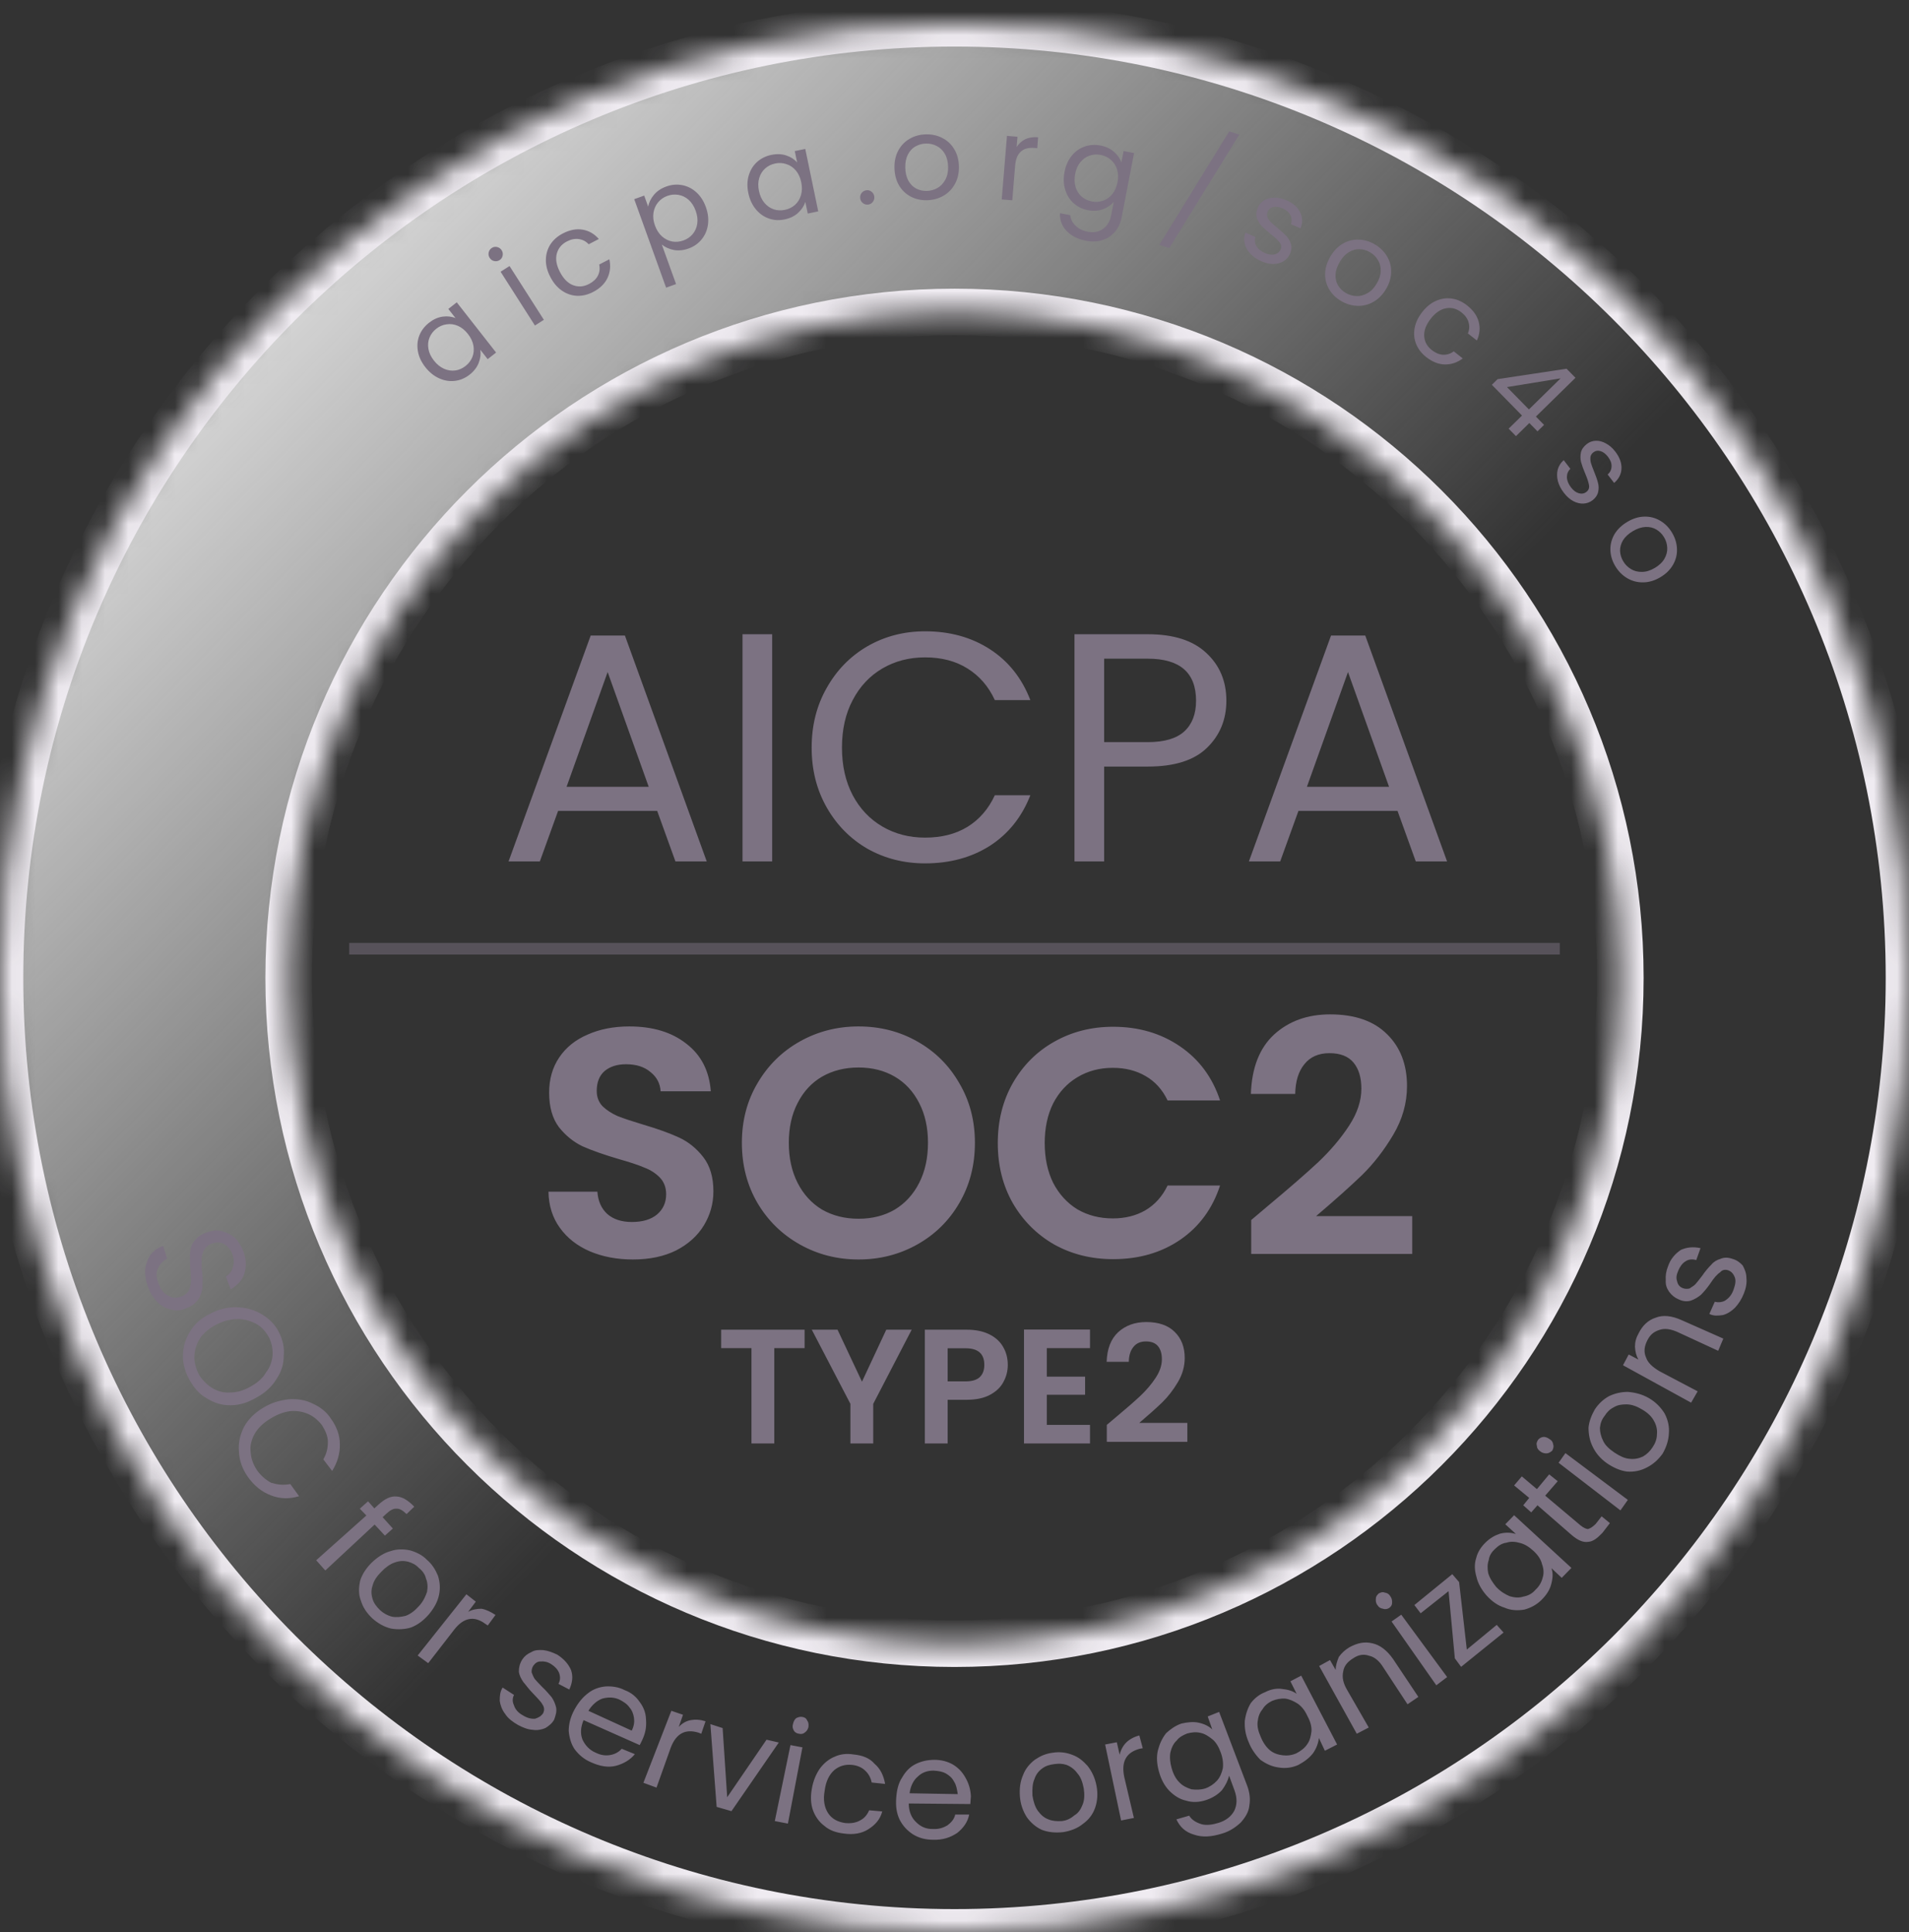 <svg xmlns="http://www.w3.org/2000/svg" width="82" height="83" viewBox="0 0 82 83" fill="none"><rect x="0" y="0" width="82" height="83" fill="#333333" stroke="none"/><mask id="path-1-inside-1_1798_10019" fill="white"><path d="M82 42C82 64.644 63.644 83 41 83C18.356 83 0 64.644 0 42C0 19.356 18.356 1 41 1C63.644 1 82 19.356 82 42ZM12.399 42C12.399 57.796 25.204 70.601 41 70.601C56.796 70.601 69.601 57.796 69.601 42C69.601 26.204 56.796 13.399 41 13.399C25.204 13.399 12.399 26.204 12.399 42Z"></path></mask><path d="M82 42C82 64.644 63.644 83 41 83C18.356 83 0 64.644 0 42C0 19.356 18.356 1 41 1C63.644 1 82 19.356 82 42ZM12.399 42C12.399 57.796 25.204 70.601 41 70.601C56.796 70.601 69.601 57.796 69.601 42C69.601 26.204 56.796 13.399 41 13.399C25.204 13.399 12.399 26.204 12.399 42Z" fill="url(#paint0_linear_1798_10019)" stroke="#EFEBF1" stroke-width="2" mask="url(#path-1-inside-1_1798_10019)"></path><path d="M28.229 34.83H23.973L23.189 37H21.845L25.373 27.298H26.843L30.357 37H29.013L28.229 34.83ZM27.865 33.794L26.101 28.866L24.337 33.794H27.865ZM33.168 27.242V37H31.894V27.242H33.168ZM34.864 32.114C34.864 31.162 35.078 30.308 35.508 29.552C35.937 28.787 36.52 28.189 37.258 27.76C38.004 27.331 38.83 27.116 39.736 27.116C40.8 27.116 41.728 27.373 42.522 27.886C43.315 28.399 43.894 29.127 44.258 30.07H42.732C42.461 29.482 42.069 29.029 41.556 28.712C41.052 28.395 40.445 28.236 39.736 28.236C39.054 28.236 38.443 28.395 37.902 28.712C37.36 29.029 36.936 29.482 36.628 30.07C36.32 30.649 36.166 31.33 36.166 32.114C36.166 32.889 36.32 33.57 36.628 34.158C36.936 34.737 37.36 35.185 37.902 35.502C38.443 35.819 39.054 35.978 39.736 35.978C40.445 35.978 41.052 35.824 41.556 35.516C42.069 35.199 42.461 34.746 42.732 34.158H44.258C43.894 35.091 43.315 35.815 42.522 36.328C41.728 36.832 40.8 37.084 39.736 37.084C38.83 37.084 38.004 36.874 37.258 36.454C36.52 36.025 35.937 35.432 35.508 34.676C35.078 33.92 34.864 33.066 34.864 32.114ZM52.678 30.098C52.678 30.91 52.398 31.587 51.838 32.128C51.288 32.66 50.443 32.926 49.304 32.926H47.428V37H46.154V27.242H49.304C50.406 27.242 51.241 27.508 51.81 28.04C52.389 28.572 52.678 29.258 52.678 30.098ZM49.304 31.876C50.014 31.876 50.536 31.722 50.872 31.414C51.208 31.106 51.376 30.667 51.376 30.098C51.376 28.894 50.685 28.292 49.304 28.292H47.428V31.876H49.304ZM60.03 34.83H55.774L54.99 37H53.646L57.174 27.298H58.644L62.158 37H60.814L60.03 34.83ZM59.666 33.794L57.902 28.866L56.138 33.794H59.666Z" fill="#7C7282"></path><path d="M27.186 54.098C26.504 54.098 25.888 53.981 25.338 53.748C24.796 53.515 24.367 53.179 24.05 52.74C23.732 52.301 23.569 51.783 23.56 51.186H25.66C25.688 51.587 25.828 51.905 26.08 52.138C26.341 52.371 26.696 52.488 27.144 52.488C27.601 52.488 27.96 52.381 28.222 52.166C28.483 51.942 28.614 51.653 28.614 51.298C28.614 51.009 28.525 50.771 28.348 50.584C28.17 50.397 27.946 50.253 27.676 50.15C27.414 50.038 27.05 49.917 26.584 49.786C25.949 49.599 25.431 49.417 25.03 49.24C24.638 49.053 24.297 48.778 24.008 48.414C23.728 48.041 23.588 47.546 23.588 46.93C23.588 46.351 23.732 45.847 24.022 45.418C24.311 44.989 24.717 44.662 25.24 44.438C25.762 44.205 26.36 44.088 27.032 44.088C28.04 44.088 28.856 44.335 29.482 44.83C30.116 45.315 30.466 45.997 30.532 46.874H28.376C28.357 46.538 28.212 46.263 27.942 46.048C27.68 45.824 27.33 45.712 26.892 45.712C26.509 45.712 26.201 45.81 25.968 46.006C25.744 46.202 25.632 46.487 25.632 46.86C25.632 47.121 25.716 47.341 25.884 47.518C26.061 47.686 26.276 47.826 26.528 47.938C26.789 48.041 27.153 48.162 27.62 48.302C28.254 48.489 28.772 48.675 29.174 48.862C29.575 49.049 29.92 49.329 30.21 49.702C30.499 50.075 30.644 50.565 30.644 51.172C30.644 51.695 30.508 52.18 30.238 52.628C29.967 53.076 29.57 53.435 29.048 53.706C28.525 53.967 27.904 54.098 27.186 54.098ZM36.879 54.098C35.964 54.098 35.124 53.883 34.359 53.454C33.594 53.025 32.987 52.432 32.539 51.676C32.091 50.911 31.867 50.047 31.867 49.086C31.867 48.134 32.091 47.28 32.539 46.524C32.987 45.759 33.594 45.161 34.359 44.732C35.124 44.303 35.964 44.088 36.879 44.088C37.803 44.088 38.643 44.303 39.399 44.732C40.164 45.161 40.766 45.759 41.205 46.524C41.653 47.28 41.877 48.134 41.877 49.086C41.877 50.047 41.653 50.911 41.205 51.676C40.766 52.432 40.164 53.025 39.399 53.454C38.634 53.883 37.794 54.098 36.879 54.098ZM36.879 52.348C37.467 52.348 37.985 52.217 38.433 51.956C38.881 51.685 39.231 51.303 39.483 50.808C39.735 50.313 39.861 49.739 39.861 49.086C39.861 48.433 39.735 47.863 39.483 47.378C39.231 46.883 38.881 46.505 38.433 46.244C37.985 45.983 37.467 45.852 36.879 45.852C36.291 45.852 35.768 45.983 35.311 46.244C34.863 46.505 34.513 46.883 34.261 47.378C34.009 47.863 33.883 48.433 33.883 49.086C33.883 49.739 34.009 50.313 34.261 50.808C34.513 51.303 34.863 51.685 35.311 51.956C35.768 52.217 36.291 52.348 36.879 52.348ZM42.859 49.1C42.859 48.139 43.074 47.28 43.503 46.524C43.942 45.759 44.535 45.166 45.281 44.746C46.037 44.317 46.882 44.102 47.815 44.102C48.907 44.102 49.864 44.382 50.685 44.942C51.507 45.502 52.081 46.277 52.407 47.266H50.153C49.929 46.799 49.612 46.449 49.201 46.216C48.8 45.983 48.333 45.866 47.801 45.866C47.232 45.866 46.723 46.001 46.275 46.272C45.837 46.533 45.491 46.907 45.239 47.392C44.996 47.877 44.875 48.447 44.875 49.1C44.875 49.744 44.996 50.313 45.239 50.808C45.491 51.293 45.837 51.671 46.275 51.942C46.723 52.203 47.232 52.334 47.801 52.334C48.333 52.334 48.8 52.217 49.201 51.984C49.612 51.741 49.929 51.387 50.153 50.92H52.407C52.081 51.919 51.507 52.698 50.685 53.258C49.873 53.809 48.916 54.084 47.815 54.084C46.882 54.084 46.037 53.874 45.281 53.454C44.535 53.025 43.942 52.432 43.503 51.676C43.074 50.92 42.859 50.061 42.859 49.1ZM54.473 51.788C55.369 51.041 56.083 50.421 56.615 49.926C57.147 49.422 57.591 48.899 57.945 48.358C58.3 47.817 58.477 47.285 58.477 46.762C58.477 46.286 58.365 45.913 58.141 45.642C57.917 45.371 57.572 45.236 57.105 45.236C56.639 45.236 56.279 45.395 56.027 45.712C55.775 46.02 55.645 46.445 55.635 46.986H53.731C53.769 45.866 54.1 45.017 54.725 44.438C55.36 43.859 56.163 43.57 57.133 43.57C58.197 43.57 59.014 43.855 59.583 44.424C60.153 44.984 60.437 45.726 60.437 46.65C60.437 47.378 60.241 48.073 59.849 48.736C59.457 49.399 59.009 49.977 58.505 50.472C58.001 50.957 57.343 51.545 56.531 52.236H60.661V53.86H53.745V52.404L54.473 51.788Z" fill="#7C7282"></path><path d="M34.561 57.114V57.905H33.259V62H32.279V57.905H30.977V57.114H34.561ZM39.161 57.114L37.509 60.299V62H36.529V60.299L34.87 57.114H35.976L37.026 59.347L38.069 57.114H39.161ZM43.289 58.626C43.289 58.887 43.226 59.132 43.1 59.361C42.979 59.59 42.785 59.774 42.519 59.914C42.258 60.054 41.926 60.124 41.525 60.124H40.706V62H39.726V57.114H41.525C41.903 57.114 42.225 57.179 42.491 57.31C42.757 57.441 42.956 57.62 43.086 57.849C43.221 58.078 43.289 58.337 43.289 58.626ZM41.483 59.333C41.754 59.333 41.955 59.272 42.085 59.151C42.216 59.025 42.281 58.85 42.281 58.626C42.281 58.15 42.015 57.912 41.483 57.912H40.706V59.333H41.483ZM44.965 57.905V59.13H46.61V59.907H44.965V61.202H46.82V62H43.985V57.107H46.82V57.905H44.965ZM47.907 60.894C48.355 60.521 48.712 60.21 48.977 59.963C49.243 59.711 49.465 59.45 49.642 59.179C49.82 58.908 49.908 58.642 49.908 58.381C49.908 58.143 49.852 57.956 49.74 57.821C49.629 57.686 49.456 57.618 49.222 57.618C48.989 57.618 48.809 57.697 48.684 57.856C48.557 58.01 48.492 58.222 48.487 58.493H47.535C47.554 57.933 47.72 57.508 48.032 57.219C48.35 56.93 48.751 56.785 49.236 56.785C49.769 56.785 50.177 56.927 50.462 57.212C50.746 57.492 50.889 57.863 50.889 58.325C50.889 58.689 50.791 59.037 50.594 59.368C50.398 59.699 50.175 59.989 49.922 60.236C49.67 60.479 49.342 60.773 48.935 61.118H51.001V61.93H47.542V61.202L47.907 60.894Z" fill="#7C7282"></path><line x1="15" y1="40.75" x2="67" y2="40.75" stroke="#7C7282" stroke-opacity="0.5" stroke-width="0.5"></line><path d="M6.371 55.305C6.261 55.025 6.224 54.769 6.237 54.501C6.273 54.282 6.347 54.063 6.469 53.892C6.604 53.722 6.788 53.588 7.008 53.515L7.179 54.063C7.008 54.16 6.873 54.282 6.788 54.477C6.702 54.66 6.702 54.879 6.812 55.134C6.898 55.402 7.057 55.573 7.216 55.646C7.4 55.767 7.596 55.767 7.804 55.682C7.938 55.634 8.061 55.536 8.122 55.414C8.159 55.305 8.195 55.171 8.208 55.025C8.195 54.891 8.208 54.708 8.171 54.465C8.159 54.197 8.146 53.966 8.171 53.783C8.183 53.6 8.232 53.43 8.367 53.284C8.477 53.126 8.648 53.016 8.906 52.931C9.126 52.846 9.346 52.833 9.53 52.882C9.763 52.943 9.922 53.028 10.093 53.174C10.24 53.32 10.362 53.515 10.46 53.759C10.583 54.099 10.583 54.404 10.497 54.696C10.411 54.988 10.191 55.208 9.909 55.378L9.701 54.83C9.824 54.757 9.946 54.635 9.995 54.453C10.056 54.282 10.056 54.087 9.983 53.88C9.922 53.686 9.787 53.539 9.64 53.442C9.493 53.357 9.297 53.345 9.089 53.418C8.954 53.466 8.844 53.564 8.783 53.661C8.71 53.771 8.685 53.892 8.661 54.014C8.661 54.16 8.648 54.331 8.673 54.574C8.722 54.842 8.697 55.074 8.697 55.256C8.697 55.427 8.624 55.609 8.55 55.767C8.428 55.938 8.269 56.096 8.024 56.181C7.816 56.279 7.62 56.303 7.436 56.267C7.192 56.218 6.996 56.145 6.812 55.974C6.641 55.816 6.469 55.585 6.371 55.305ZM8.098 59.189C7.926 58.86 7.828 58.47 7.865 58.093C7.889 57.716 8.024 57.387 8.244 57.07C8.453 56.766 8.771 56.535 9.163 56.364C9.53 56.194 9.909 56.121 10.301 56.157C10.656 56.181 10.987 56.291 11.281 56.474C11.599 56.669 11.832 56.924 11.978 57.216C12.15 57.557 12.223 57.886 12.187 58.239C12.187 58.592 12.089 58.921 11.88 59.225C11.685 59.554 11.391 59.822 11.036 60.017C10.668 60.236 10.301 60.358 9.922 60.358C9.554 60.37 9.187 60.26 8.869 60.053C8.538 59.871 8.293 59.566 8.098 59.189ZM8.526 59.006C8.661 59.25 8.857 59.444 9.089 59.603C9.322 59.749 9.591 59.834 9.885 59.81C10.191 59.81 10.473 59.724 10.766 59.554C11.072 59.384 11.293 59.189 11.428 58.945C11.611 58.714 11.685 58.458 11.709 58.203C11.721 57.947 11.672 57.691 11.562 57.46C11.428 57.216 11.256 57.009 11.048 56.888C10.815 56.754 10.558 56.669 10.264 56.656C9.971 56.656 9.689 56.705 9.383 56.851C9.052 56.997 8.832 57.192 8.648 57.399C8.477 57.642 8.379 57.91 8.355 58.166C8.318 58.446 8.404 58.738 8.526 59.006ZM11.305 60.467C11.66 60.248 12.015 60.151 12.395 60.102C12.774 60.078 13.117 60.126 13.448 60.297C13.754 60.431 14.035 60.65 14.219 60.942C14.464 61.283 14.598 61.648 14.598 62.026C14.611 62.415 14.5 62.805 14.268 63.182L13.888 62.683C14.035 62.427 14.084 62.196 14.084 61.928C14.084 61.685 13.974 61.441 13.827 61.21C13.656 60.991 13.46 60.832 13.239 60.735C12.995 60.626 12.738 60.589 12.456 60.613C12.174 60.65 11.893 60.759 11.599 60.942C11.305 61.125 11.085 61.332 10.938 61.587C10.803 61.831 10.73 62.099 10.766 62.354C10.779 62.634 10.864 62.878 11.036 63.146C11.207 63.389 11.44 63.584 11.66 63.694C11.917 63.767 12.174 63.803 12.468 63.742L12.848 64.266C12.431 64.388 12.04 64.388 11.636 64.229C11.244 64.083 10.901 63.803 10.632 63.414C10.411 63.097 10.277 62.72 10.264 62.354C10.228 61.977 10.313 61.624 10.485 61.283C10.668 60.954 10.938 60.686 11.305 60.467ZM16.533 65.958L16.092 65.483L13.974 67.456L13.582 67.017L15.737 65.094L15.455 64.802L15.81 64.485L16.08 64.789L16.239 64.643C16.533 64.375 16.778 64.254 17.035 64.278C17.279 64.29 17.524 64.436 17.794 64.716L17.463 65.033C17.304 64.875 17.157 64.789 17.022 64.802C16.912 64.789 16.765 64.862 16.606 65.009L16.435 65.167L16.875 65.654L16.533 65.958ZM15.994 69.513C15.749 69.282 15.59 69.039 15.504 68.758C15.394 68.478 15.406 68.198 15.468 67.906C15.553 67.614 15.737 67.346 15.97 67.115C16.227 66.871 16.496 66.701 16.765 66.628C17.047 66.531 17.328 66.531 17.61 66.591C17.867 66.664 18.137 66.786 18.332 66.993C18.565 67.188 18.7 67.419 18.81 67.675C18.895 67.943 18.92 68.211 18.859 68.503C18.798 68.795 18.651 69.063 18.43 69.331C18.198 69.599 17.965 69.781 17.659 69.903C17.39 69.988 17.084 70 16.802 69.952C16.496 69.879 16.227 69.72 15.994 69.513ZM16.325 69.16C16.471 69.294 16.643 69.392 16.839 69.44C17.022 69.477 17.23 69.453 17.426 69.404C17.647 69.319 17.818 69.185 18.002 68.978C18.186 68.783 18.283 68.552 18.345 68.369C18.381 68.162 18.369 67.967 18.296 67.797C18.259 67.626 18.149 67.468 17.99 67.346C17.867 67.212 17.708 67.127 17.524 67.078C17.328 67.03 17.145 67.042 16.949 67.115C16.765 67.176 16.557 67.322 16.386 67.504C16.19 67.699 16.055 67.894 16.006 68.101C15.933 68.296 15.945 68.491 16.006 68.686C16.055 68.856 16.165 69.002 16.325 69.16ZM20.108 69.233C20.279 69.136 20.487 69.099 20.683 69.099C20.879 69.136 21.087 69.233 21.283 69.367L20.952 69.818L20.842 69.745C20.365 69.392 19.912 69.477 19.508 70L18.394 71.437L17.941 71.108L20.034 68.478L20.438 68.795L20.108 69.233ZM22.25 74.091C22.017 73.957 21.822 73.811 21.699 73.617C21.564 73.446 21.491 73.239 21.466 73.056C21.466 72.837 21.479 72.667 21.589 72.484L22.079 72.801C22.005 72.947 22.005 73.093 22.079 73.251C22.128 73.422 22.274 73.58 22.458 73.677C22.654 73.799 22.825 73.836 22.985 73.823C23.131 73.775 23.229 73.726 23.327 73.592C23.389 73.47 23.389 73.336 23.303 73.215C23.242 73.093 23.082 72.935 22.887 72.728C22.715 72.557 22.593 72.375 22.483 72.253C22.385 72.107 22.311 71.973 22.287 71.802C22.287 71.62 22.323 71.461 22.434 71.279C22.532 71.133 22.654 71.035 22.825 70.962C22.972 70.865 23.156 70.865 23.34 70.877C23.548 70.901 23.731 70.974 23.939 71.072C24.221 71.254 24.417 71.474 24.527 71.729C24.625 72.009 24.588 72.277 24.454 72.569L23.988 72.326C24.074 72.168 24.074 72.009 24.013 71.851C23.952 71.705 23.842 71.583 23.67 71.474C23.511 71.376 23.364 71.352 23.217 71.364C23.082 71.364 22.985 71.437 22.899 71.559C22.85 71.644 22.825 71.754 22.838 71.839C22.874 71.924 22.911 72.034 22.972 72.119C23.046 72.204 23.156 72.326 23.291 72.46C23.462 72.618 23.597 72.788 23.695 72.898C23.793 73.044 23.854 73.19 23.89 73.349C23.915 73.519 23.878 73.653 23.805 73.86C23.719 74.018 23.584 74.128 23.425 74.225C23.278 74.286 23.082 74.335 22.874 74.298C22.666 74.286 22.458 74.201 22.25 74.091ZM27.625 74.651C27.588 74.749 27.539 74.834 27.478 74.956L25.066 73.884C24.943 74.189 24.919 74.444 25.017 74.712C25.127 74.956 25.323 75.175 25.592 75.284C25.813 75.394 26.021 75.418 26.217 75.382C26.425 75.345 26.584 75.248 26.706 75.114L27.27 75.345C27.074 75.589 26.78 75.759 26.462 75.844C26.131 75.93 25.776 75.869 25.396 75.698C25.103 75.577 24.87 75.382 24.686 75.138C24.527 74.907 24.454 74.627 24.429 74.347C24.429 74.055 24.503 73.75 24.674 73.434C24.833 73.142 25.029 72.898 25.274 72.716C25.494 72.545 25.751 72.46 26.021 72.436C26.29 72.423 26.572 72.46 26.829 72.594C27.123 72.703 27.331 72.886 27.478 73.105C27.637 73.312 27.735 73.556 27.747 73.823C27.771 74.116 27.747 74.359 27.625 74.651ZM27.135 74.335C27.233 74.14 27.257 73.969 27.233 73.787C27.208 73.617 27.147 73.458 27.037 73.336C26.939 73.19 26.78 73.093 26.621 73.008C26.388 72.898 26.143 72.886 25.874 72.959C25.641 73.044 25.433 73.227 25.274 73.483L27.135 74.335ZM29.155 74.177C29.302 74.018 29.473 73.921 29.669 73.884C29.865 73.848 30.073 73.86 30.306 73.933L30.122 74.469L30 74.42C29.436 74.25 29.045 74.457 28.812 75.065L28.2 76.782L27.637 76.575L28.837 73.483L29.338 73.653L29.155 74.177ZM31.236 77.196L32.926 74.724L33.452 74.846L31.42 77.793L30.783 77.61L30.514 74.055L31.04 74.225L31.236 77.196ZM34.321 74.469C34.236 74.457 34.15 74.42 34.101 74.335C34.052 74.25 34.028 74.164 34.064 74.043C34.089 73.945 34.125 73.86 34.199 73.799C34.297 73.75 34.383 73.726 34.48 73.75C34.566 73.763 34.64 73.811 34.676 73.909C34.737 73.982 34.737 74.079 34.725 74.189C34.689 74.298 34.664 74.347 34.566 74.42C34.505 74.469 34.431 74.493 34.321 74.469ZM34.468 75.053L33.844 78.328L33.281 78.219L33.954 74.956L34.468 75.053ZM34.872 76.831C34.933 76.478 35.056 76.198 35.215 75.966C35.386 75.735 35.607 75.552 35.852 75.455C36.084 75.345 36.366 75.309 36.66 75.358C37.051 75.394 37.358 75.516 37.566 75.759C37.81 75.966 37.957 76.258 38.019 76.624L37.443 76.563C37.406 76.368 37.309 76.185 37.162 76.052C37.027 75.918 36.831 75.832 36.611 75.808C36.305 75.772 36.047 75.857 35.839 76.027C35.619 76.222 35.472 76.514 35.423 76.916C35.35 77.306 35.411 77.634 35.57 77.878C35.729 78.121 35.974 78.255 36.305 78.304C36.549 78.328 36.77 78.292 36.941 78.194C37.113 78.109 37.247 77.963 37.333 77.756L37.896 77.805C37.81 78.146 37.59 78.389 37.296 78.572C37.015 78.754 36.647 78.815 36.243 78.754C35.925 78.718 35.631 78.621 35.411 78.426C35.191 78.267 35.019 78.024 34.921 77.756C34.823 77.476 34.811 77.172 34.872 76.831ZM41.704 77.159C41.691 77.281 41.691 77.391 41.679 77.488L39.035 77.464C39.035 77.793 39.145 78.073 39.353 78.267C39.549 78.462 39.782 78.572 40.1 78.56C40.332 78.572 40.541 78.499 40.7 78.401C40.859 78.28 40.993 78.133 41.03 77.939H41.63C41.569 78.267 41.373 78.523 41.116 78.73C40.822 78.925 40.504 79.034 40.088 79.022C39.757 79.022 39.475 78.949 39.218 78.791C38.974 78.633 38.778 78.426 38.643 78.158C38.508 77.878 38.471 77.573 38.496 77.233C38.52 76.904 38.582 76.599 38.753 76.344C38.9 76.088 39.084 75.893 39.328 75.772C39.573 75.65 39.843 75.589 40.137 75.589C40.443 75.589 40.7 75.662 40.92 75.784C41.165 75.93 41.336 76.112 41.471 76.356C41.606 76.587 41.691 76.855 41.704 77.159ZM41.14 77.062C41.104 76.843 41.079 76.672 40.981 76.526C40.896 76.356 40.773 76.258 40.626 76.173C40.467 76.088 40.296 76.064 40.1 76.052C39.843 76.052 39.61 76.125 39.426 76.307C39.231 76.466 39.108 76.733 39.071 77.025L41.14 77.062ZM45.67 78.694C45.352 78.73 45.034 78.706 44.752 78.596C44.507 78.487 44.275 78.292 44.103 78.048C43.944 77.793 43.834 77.5 43.809 77.159C43.785 76.819 43.822 76.526 43.944 76.246C44.042 75.978 44.226 75.759 44.446 75.589C44.679 75.431 44.911 75.321 45.217 75.284C45.511 75.236 45.793 75.272 46.05 75.37C46.319 75.467 46.515 75.625 46.711 75.844C46.907 76.088 47.041 76.38 47.103 76.721C47.164 77.05 47.139 77.366 47.041 77.647C46.944 77.927 46.772 78.158 46.515 78.341C46.282 78.535 45.976 78.645 45.67 78.694ZM45.609 78.219C45.817 78.194 45.976 78.121 46.148 77.975C46.319 77.878 46.429 77.707 46.503 77.513C46.588 77.306 46.588 77.074 46.552 76.819C46.503 76.551 46.417 76.319 46.282 76.173C46.16 76.003 46.001 75.881 45.817 75.808C45.633 75.747 45.474 75.747 45.291 75.772C45.095 75.796 44.923 75.844 44.776 75.954C44.617 76.064 44.495 76.222 44.434 76.417C44.348 76.599 44.336 76.855 44.348 77.123C44.385 77.366 44.458 77.61 44.581 77.78C44.715 77.963 44.862 78.085 45.034 78.146C45.205 78.219 45.401 78.231 45.609 78.219ZM48.094 75.37C48.143 75.163 48.241 74.98 48.376 74.846C48.511 74.712 48.706 74.603 48.939 74.542L49.086 75.09L48.951 75.114C48.376 75.272 48.156 75.662 48.29 76.319L48.706 78.085L48.156 78.194L47.47 74.931L47.972 74.834L48.094 75.37ZM50.751 74.03C51.02 73.969 51.265 73.945 51.486 73.994C51.718 74.043 51.926 74.14 52.073 74.286L51.877 73.726L52.367 73.531L53.579 76.721C53.677 76.989 53.714 77.281 53.665 77.549C53.64 77.829 53.493 78.06 53.297 78.28C53.089 78.474 52.832 78.657 52.502 78.754C52.036 78.9 51.645 78.925 51.29 78.803C50.91 78.694 50.678 78.462 50.531 78.146L51.081 77.987C51.192 78.17 51.375 78.28 51.608 78.353C51.816 78.413 52.085 78.377 52.355 78.292C52.661 78.194 52.881 78.024 53.016 77.78C53.138 77.525 53.151 77.245 53.028 76.904L52.795 76.271C52.746 76.478 52.649 76.672 52.489 76.892C52.318 77.074 52.098 77.22 51.804 77.318C51.51 77.415 51.216 77.427 50.947 77.342C50.665 77.281 50.433 77.123 50.224 76.916C50.016 76.697 49.87 76.417 49.784 76.1C49.686 75.759 49.674 75.455 49.735 75.187C49.808 74.907 49.918 74.663 50.09 74.444C50.273 74.274 50.494 74.116 50.751 74.03ZM52.44 75.284C52.355 75.041 52.232 74.834 52.085 74.712C51.914 74.578 51.755 74.469 51.571 74.432C51.375 74.383 51.179 74.408 50.996 74.457C50.812 74.53 50.653 74.615 50.543 74.761C50.408 74.883 50.322 75.065 50.273 75.272C50.237 75.479 50.261 75.711 50.322 75.93C50.396 76.198 50.506 76.405 50.653 76.551C50.8 76.709 50.984 76.794 51.179 76.855C51.375 76.879 51.571 76.879 51.767 76.819C51.951 76.758 52.134 76.636 52.269 76.49C52.404 76.344 52.477 76.161 52.526 75.954C52.551 75.747 52.526 75.516 52.44 75.284ZM53.628 74.81C53.493 74.493 53.457 74.213 53.469 73.921C53.505 73.641 53.591 73.373 53.726 73.154C53.885 72.947 54.093 72.776 54.35 72.679C54.583 72.557 54.852 72.508 55.073 72.545C55.318 72.569 55.526 72.63 55.697 72.752L55.428 72.216L55.893 71.973L57.435 74.931L56.909 75.199L56.652 74.651C56.627 74.871 56.554 75.078 56.407 75.297C56.248 75.504 56.04 75.662 55.77 75.808C55.501 75.93 55.207 75.966 54.926 75.918C54.644 75.881 54.399 75.772 54.142 75.589C53.934 75.382 53.75 75.126 53.628 74.81ZM56.162 73.714C56.052 73.47 55.917 73.3 55.746 73.178C55.575 73.069 55.391 72.983 55.207 72.959C55.011 72.947 54.828 72.983 54.644 73.056C54.473 73.142 54.326 73.251 54.228 73.422C54.105 73.568 54.044 73.738 54.02 73.957C53.995 74.164 54.056 74.383 54.154 74.603C54.252 74.846 54.387 75.041 54.546 75.175C54.705 75.309 54.901 75.37 55.097 75.394C55.293 75.418 55.489 75.394 55.685 75.309C55.868 75.211 56.04 75.09 56.15 74.919C56.26 74.773 56.309 74.578 56.334 74.359C56.346 74.164 56.285 73.933 56.162 73.714ZM57.962 70.755C58.292 70.573 58.611 70.5 58.953 70.585C59.284 70.658 59.578 70.889 59.835 71.254L60.925 72.886L60.459 73.203L59.419 71.62C59.247 71.34 59.039 71.169 58.819 71.121C58.574 71.035 58.354 71.072 58.121 71.23C57.888 71.376 57.729 71.547 57.693 71.814C57.644 72.046 57.693 72.302 57.876 72.606L58.794 74.201L58.28 74.469L56.664 71.559L57.129 71.303L57.374 71.729C57.374 71.522 57.435 71.352 57.509 71.169C57.631 70.999 57.778 70.865 57.962 70.755ZM59.676 69.063C59.602 69.112 59.504 69.136 59.407 69.099C59.309 69.087 59.223 69.039 59.174 68.953C59.1 68.868 59.088 68.758 59.1 68.661C59.1 68.564 59.162 68.503 59.223 68.442C59.321 68.393 59.394 68.369 59.48 68.406C59.578 68.418 59.664 68.466 59.713 68.552C59.786 68.649 59.798 68.734 59.798 68.832C59.798 68.929 59.761 69.002 59.676 69.063ZM60.19 69.355L62.161 72.034L61.696 72.387L59.774 69.647L60.19 69.355ZM63.006 70.853L64.291 69.793L64.585 70.122L62.761 71.595L62.492 71.23L62.222 68.345L61.023 69.294L60.753 68.941L62.382 67.614L62.675 67.955L63.006 70.853ZM63.851 68.527C63.63 68.272 63.483 68.004 63.422 67.736C63.336 67.444 63.324 67.176 63.41 66.92C63.471 66.664 63.618 66.445 63.802 66.263C64.01 66.056 64.218 65.946 64.438 65.873C64.683 65.812 64.891 65.824 65.112 65.885L64.659 65.471L65.038 65.082L67.499 67.346L67.083 67.772L66.642 67.358C66.715 67.565 66.703 67.784 66.63 68.052C66.569 68.284 66.434 68.503 66.213 68.722C66.005 68.929 65.748 69.063 65.479 69.136C65.185 69.185 64.891 69.172 64.622 69.051C64.34 68.966 64.083 68.783 63.851 68.527ZM65.871 66.616C65.687 66.445 65.491 66.323 65.295 66.275C65.087 66.214 64.891 66.202 64.708 66.263C64.524 66.287 64.365 66.384 64.218 66.531C64.083 66.652 63.973 66.811 63.949 67.005C63.887 67.176 63.887 67.371 63.924 67.565C63.985 67.784 64.12 67.979 64.267 68.162C64.451 68.357 64.646 68.478 64.855 68.564C65.063 68.625 65.258 68.637 65.442 68.576C65.65 68.539 65.822 68.442 65.956 68.284C66.115 68.138 66.213 67.967 66.262 67.772C66.324 67.59 66.311 67.383 66.238 67.188C66.189 66.981 66.067 66.798 65.871 66.616ZM66.373 64.242L67.891 65.52C68.025 65.629 68.123 65.666 68.209 65.678C68.319 65.642 68.417 65.581 68.54 65.459L68.797 65.13L69.152 65.422L68.833 65.837C68.613 66.068 68.429 66.214 68.221 66.226C68.001 66.263 67.768 66.153 67.511 65.934L66.042 64.656L65.773 64.96L65.43 64.656L65.687 64.339L65.038 63.803L65.369 63.414L66.017 63.962L66.544 63.328L66.911 63.621L66.373 64.242ZM66.679 62.306C66.593 62.379 66.519 62.427 66.421 62.427C66.336 62.427 66.238 62.403 66.165 62.342C66.079 62.281 66.017 62.208 66.017 62.099C65.981 62.001 66.017 61.928 66.067 61.843C66.128 61.77 66.201 61.733 66.287 61.721C66.385 61.709 66.483 61.758 66.569 61.819C66.654 61.867 66.703 61.94 66.715 62.038C66.752 62.147 66.715 62.22 66.679 62.306ZM67.242 62.415L69.923 64.424L69.605 64.875L66.948 62.829L67.242 62.415ZM71.416 62.44C71.221 62.707 71 62.902 70.731 63.036C70.474 63.17 70.192 63.231 69.886 63.207C69.592 63.17 69.299 63.036 69.029 62.853C68.735 62.647 68.54 62.403 68.417 62.147C68.282 61.88 68.234 61.599 68.234 61.319C68.258 61.064 68.356 60.796 68.503 60.54C68.662 60.297 68.87 60.102 69.115 59.968C69.372 59.846 69.641 59.785 69.923 59.785C70.229 59.81 70.535 59.883 70.829 60.053C71.123 60.224 71.343 60.455 71.502 60.711C71.649 60.991 71.71 61.283 71.686 61.563C71.674 61.867 71.576 62.16 71.416 62.44ZM70.988 62.16C71.098 62.001 71.172 61.806 71.172 61.612C71.196 61.417 71.147 61.21 71.049 61.039C70.951 60.845 70.768 60.674 70.535 60.54C70.315 60.406 70.082 60.321 69.862 60.321C69.666 60.321 69.482 60.345 69.323 60.443C69.152 60.528 69.029 60.65 68.931 60.808C68.797 60.978 68.748 61.125 68.723 61.332C68.723 61.514 68.772 61.709 68.858 61.88C68.944 62.074 69.115 62.233 69.347 62.391C69.568 62.537 69.788 62.647 69.996 62.659C70.204 62.683 70.388 62.647 70.572 62.561C70.743 62.464 70.878 62.33 70.988 62.16ZM70.388 57.265C70.547 56.949 70.78 56.705 71.123 56.596C71.429 56.474 71.808 56.51 72.237 56.705L74.024 57.496L73.804 58.02L72.09 57.229C71.784 57.083 71.502 57.046 71.294 57.119C71.049 57.192 70.878 57.326 70.755 57.582C70.633 57.825 70.596 58.069 70.707 58.312C70.78 58.531 70.976 58.714 71.282 58.897L72.922 59.761L72.641 60.248L69.715 58.641L69.96 58.178L70.376 58.397C70.29 58.239 70.241 58.069 70.229 57.849C70.229 57.642 70.278 57.46 70.388 57.265ZM74.906 55.561C74.808 55.804 74.685 55.999 74.526 56.169C74.379 56.315 74.196 56.437 74 56.486C73.804 56.51 73.62 56.535 73.424 56.437L73.657 55.914C73.804 55.95 73.963 55.938 74.098 55.865C74.269 55.755 74.391 55.609 74.465 55.39C74.538 55.183 74.575 55.013 74.514 54.854C74.465 54.733 74.379 54.611 74.232 54.562C74.098 54.514 73.963 54.55 73.89 54.647C73.755 54.733 73.62 54.891 73.461 55.134C73.326 55.329 73.18 55.5 73.057 55.621C72.935 55.719 72.8 55.804 72.629 55.865C72.469 55.914 72.286 55.901 72.09 55.804C71.943 55.743 71.808 55.634 71.698 55.487C71.6 55.341 71.539 55.208 71.551 54.988C71.539 54.794 71.564 54.599 71.649 54.392C71.759 54.063 71.968 53.844 72.2 53.686C72.445 53.576 72.727 53.539 73.045 53.612L72.861 54.124C72.702 54.075 72.531 54.087 72.408 54.173C72.261 54.258 72.163 54.404 72.09 54.574C72.004 54.769 71.992 54.903 72.041 55.037C72.065 55.171 72.151 55.281 72.286 55.329C72.371 55.366 72.494 55.366 72.58 55.341C72.653 55.281 72.751 55.244 72.837 55.147C72.91 55.061 73.008 54.94 73.118 54.794C73.241 54.611 73.388 54.44 73.51 54.319C73.608 54.197 73.755 54.112 73.89 54.075C74.061 54.002 74.22 54.002 74.428 54.075C74.6 54.124 74.734 54.221 74.857 54.355C74.942 54.514 75.016 54.684 75.016 54.891C75.04 55.098 75.004 55.317 74.906 55.561Z" fill="#7C7282"></path><path fill-rule="evenodd" clip-rule="evenodd" d="M21.462 11.171C21.389 11.217 21.311 11.232 21.228 11.213C21.145 11.195 21.08 11.149 21.034 11.076C20.987 11.003 20.973 10.925 20.991 10.842C21.009 10.76 21.055 10.695 21.128 10.648C21.198 10.603 21.273 10.591 21.354 10.611C21.436 10.629 21.501 10.675 21.548 10.748C21.594 10.821 21.609 10.899 21.59 10.982C21.575 11.063 21.532 11.126 21.462 11.171ZM21.887 11.427L23.362 13.737L22.978 13.982L21.503 11.672L21.887 11.427ZM23.448 11.161C23.445 11.4 23.508 11.645 23.639 11.896C23.771 12.15 23.937 12.346 24.136 12.483C24.335 12.62 24.55 12.694 24.781 12.706C25.015 12.715 25.248 12.66 25.479 12.54C25.771 12.388 25.977 12.187 26.095 11.938C26.212 11.685 26.238 11.418 26.174 11.136L25.739 11.362C25.775 11.539 25.755 11.699 25.68 11.844C25.605 11.988 25.478 12.106 25.301 12.198C25.07 12.319 24.843 12.335 24.617 12.25C24.392 12.164 24.204 11.974 24.052 11.682C23.901 11.392 23.856 11.132 23.916 10.901C23.975 10.668 24.12 10.491 24.351 10.371C24.528 10.279 24.698 10.245 24.861 10.269C25.027 10.291 25.169 10.366 25.287 10.492L25.722 10.266C25.526 10.041 25.293 9.907 25.023 9.864C24.755 9.819 24.472 9.874 24.173 10.029C23.942 10.149 23.764 10.308 23.637 10.505C23.514 10.701 23.451 10.92 23.448 11.161ZM27.842 8.876C27.873 8.698 27.955 8.531 28.086 8.373C28.219 8.212 28.397 8.091 28.62 8.011C28.849 7.929 29.076 7.909 29.3 7.952C29.528 7.994 29.731 8.096 29.91 8.259C30.088 8.418 30.224 8.629 30.319 8.892C30.413 9.153 30.443 9.404 30.41 9.646C30.377 9.888 30.286 10.1 30.139 10.281C29.994 10.46 29.808 10.591 29.579 10.674C29.359 10.753 29.147 10.774 28.943 10.738C28.741 10.697 28.569 10.619 28.428 10.504L29.04 12.202L28.612 12.356L27.243 8.555L27.671 8.401L27.842 8.876ZM29.881 9.05C29.811 8.856 29.711 8.7 29.581 8.584C29.451 8.468 29.304 8.397 29.142 8.37C28.984 8.342 28.824 8.357 28.664 8.415C28.508 8.471 28.376 8.563 28.269 8.69C28.165 8.813 28.098 8.963 28.07 9.139C28.043 9.312 28.064 9.494 28.133 9.685C28.203 9.879 28.304 10.036 28.436 10.155C28.569 10.27 28.716 10.343 28.876 10.374C29.038 10.401 29.197 10.386 29.354 10.329C29.514 10.272 29.646 10.182 29.751 10.059C29.857 9.932 29.924 9.782 29.95 9.61C29.976 9.434 29.953 9.248 29.881 9.05ZM32.161 7.539C32.093 7.768 32.087 8.019 32.144 8.293C32.201 8.564 32.306 8.794 32.461 8.983C32.616 9.173 32.802 9.306 33.019 9.383C33.236 9.461 33.464 9.475 33.702 9.425C33.934 9.377 34.126 9.285 34.278 9.147C34.432 9.006 34.537 8.848 34.593 8.673L34.697 9.173L35.147 9.079L34.59 6.397L34.139 6.49L34.241 6.98C34.124 6.844 33.969 6.743 33.775 6.678C33.581 6.613 33.367 6.605 33.132 6.653C32.893 6.703 32.688 6.805 32.516 6.96C32.347 7.114 32.229 7.307 32.161 7.539ZM34.185 7.323C34.297 7.456 34.375 7.624 34.417 7.827C34.459 8.029 34.455 8.215 34.405 8.386C34.355 8.553 34.268 8.692 34.145 8.802C34.024 8.909 33.88 8.98 33.714 9.014C33.547 9.049 33.388 9.041 33.234 8.991C33.08 8.938 32.947 8.845 32.834 8.712C32.721 8.576 32.642 8.405 32.6 8.199C32.558 7.997 32.562 7.812 32.612 7.645C32.663 7.478 32.748 7.341 32.869 7.234C32.99 7.127 33.133 7.056 33.3 7.022C33.466 6.987 33.627 6.997 33.781 7.05C33.937 7.099 34.072 7.19 34.185 7.323ZM39.116 8.442C39.328 8.554 39.563 8.607 39.82 8.601C40.08 8.594 40.315 8.53 40.525 8.409C40.736 8.287 40.9 8.118 41.018 7.902C41.14 7.682 41.197 7.431 41.19 7.147C41.184 6.864 41.116 6.617 40.988 6.407C40.863 6.197 40.694 6.037 40.481 5.929C40.268 5.817 40.032 5.765 39.772 5.771C39.512 5.777 39.279 5.841 39.072 5.963C38.864 6.081 38.702 6.25 38.584 6.469C38.469 6.686 38.414 6.934 38.421 7.214C38.428 7.497 38.492 7.745 38.614 7.959C38.739 8.17 38.906 8.331 39.116 8.442ZM40.267 8.075C40.126 8.155 39.973 8.197 39.81 8.201C39.647 8.205 39.496 8.172 39.358 8.101C39.219 8.028 39.106 7.916 39.02 7.764C38.936 7.613 38.891 7.426 38.886 7.202C38.881 6.983 38.918 6.795 38.998 6.64C39.077 6.484 39.185 6.368 39.319 6.292C39.458 6.212 39.61 6.17 39.777 6.166C39.94 6.162 40.092 6.197 40.234 6.27C40.376 6.34 40.492 6.451 40.582 6.602C40.672 6.753 40.72 6.939 40.725 7.159C40.731 7.378 40.69 7.566 40.604 7.722C40.521 7.877 40.409 7.995 40.267 8.075ZM43.67 6.317C43.762 6.168 43.885 6.056 44.038 5.981C44.195 5.907 44.38 5.879 44.592 5.896L44.554 6.364L44.434 6.355C43.926 6.313 43.649 6.568 43.604 7.119L43.482 8.604L43.029 8.567L43.253 5.836L43.706 5.874L43.67 6.317ZM47.849 6.52C47.695 6.385 47.502 6.295 47.27 6.25C47.031 6.204 46.802 6.219 46.584 6.296C46.368 6.373 46.185 6.505 46.033 6.693C45.882 6.878 45.78 7.108 45.727 7.383C45.674 7.654 45.683 7.907 45.753 8.141C45.823 8.376 45.943 8.57 46.114 8.726C46.287 8.881 46.493 8.982 46.732 9.029C46.965 9.074 47.178 9.06 47.371 8.989C47.565 8.918 47.721 8.813 47.84 8.673L47.731 9.237C47.677 9.515 47.557 9.716 47.37 9.839C47.186 9.964 46.972 10.002 46.726 9.954C46.51 9.913 46.335 9.826 46.201 9.695C46.066 9.567 45.99 9.416 45.973 9.243L45.531 9.158C45.518 9.454 45.613 9.708 45.816 9.921C46.02 10.133 46.298 10.274 46.651 10.342C46.91 10.392 47.146 10.382 47.36 10.311C47.577 10.241 47.757 10.12 47.899 9.947C48.041 9.777 48.135 9.57 48.182 9.324L48.714 6.575L48.263 6.488L48.168 6.979C48.112 6.809 48.006 6.656 47.849 6.52ZM47.983 7.274C48.036 7.441 48.043 7.625 48.003 7.828C47.964 8.031 47.889 8.202 47.777 8.34C47.666 8.474 47.532 8.569 47.376 8.623C47.223 8.675 47.063 8.685 46.897 8.653C46.73 8.621 46.585 8.552 46.463 8.447C46.341 8.338 46.254 8.201 46.201 8.035C46.149 7.865 46.143 7.677 46.183 7.471C46.222 7.268 46.297 7.099 46.408 6.965C46.519 6.83 46.651 6.736 46.804 6.685C46.956 6.633 47.116 6.623 47.283 6.655C47.45 6.687 47.594 6.758 47.716 6.866C47.841 6.972 47.931 7.108 47.983 7.274ZM53.233 5.782L50.226 10.655L49.798 10.518L52.8 5.642L53.233 5.782ZM53.704 10.896C53.829 11.027 53.987 11.135 54.179 11.22C54.359 11.299 54.531 11.339 54.695 11.338C54.864 11.336 55.01 11.297 55.135 11.22C55.26 11.144 55.352 11.038 55.413 10.9C55.477 10.746 55.489 10.604 55.448 10.473C55.41 10.344 55.345 10.231 55.252 10.136C55.161 10.037 55.036 9.924 54.878 9.796C54.752 9.693 54.654 9.608 54.586 9.541C54.521 9.473 54.473 9.4 54.441 9.324C54.413 9.247 54.417 9.167 54.454 9.084C54.499 8.981 54.581 8.916 54.697 8.891C54.814 8.866 54.947 8.886 55.096 8.952C55.258 9.024 55.369 9.12 55.428 9.241C55.491 9.363 55.498 9.492 55.449 9.627L55.866 9.81C55.961 9.561 55.954 9.329 55.845 9.113C55.736 8.897 55.543 8.728 55.266 8.606C55.086 8.527 54.911 8.488 54.743 8.49C54.575 8.49 54.43 8.526 54.307 8.599C54.184 8.672 54.094 8.773 54.037 8.901C53.966 9.062 53.949 9.212 53.987 9.349C54.03 9.484 54.097 9.603 54.191 9.706C54.288 9.807 54.419 9.923 54.584 10.054C54.765 10.196 54.892 10.316 54.966 10.414C55.041 10.509 55.054 10.611 55.005 10.721C54.958 10.828 54.874 10.896 54.751 10.926C54.629 10.956 54.488 10.935 54.33 10.866C54.159 10.79 54.038 10.689 53.966 10.563C53.897 10.438 53.884 10.31 53.927 10.18L53.497 9.99C53.439 10.147 53.428 10.304 53.464 10.462C53.501 10.617 53.581 10.762 53.704 10.896ZM57.6 12.925C57.379 12.794 57.209 12.624 57.088 12.417C56.97 12.211 56.913 11.986 56.919 11.741C56.93 11.495 57.007 11.25 57.152 11.007C57.295 10.766 57.473 10.585 57.685 10.463C57.902 10.339 58.129 10.283 58.368 10.293C58.608 10.3 58.84 10.37 59.063 10.502C59.287 10.635 59.459 10.805 59.58 11.013C59.702 11.218 59.761 11.442 59.755 11.687C59.752 11.934 59.678 12.178 59.533 12.422C59.389 12.666 59.206 12.848 58.987 12.97C58.772 13.09 58.543 13.146 58.3 13.137C58.057 13.128 57.823 13.058 57.6 12.925ZM57.804 12.581C57.945 12.664 58.096 12.71 58.258 12.717C58.421 12.725 58.578 12.684 58.731 12.597C58.887 12.511 59.021 12.374 59.133 12.184C59.246 11.995 59.304 11.813 59.308 11.637C59.312 11.46 59.272 11.305 59.189 11.171C59.108 11.033 58.997 10.923 58.857 10.839C58.714 10.754 58.562 10.709 58.403 10.703C58.248 10.696 58.095 10.738 57.945 10.827C57.795 10.916 57.664 11.055 57.552 11.244C57.438 11.436 57.376 11.619 57.366 11.791C57.36 11.966 57.395 12.121 57.474 12.257C57.554 12.389 57.664 12.498 57.804 12.581ZM61.685 12.922C61.466 13.017 61.269 13.176 61.094 13.399C60.917 13.624 60.807 13.856 60.764 14.094C60.721 14.331 60.742 14.558 60.828 14.773C60.915 14.991 61.062 15.18 61.266 15.34C61.525 15.544 61.793 15.649 62.069 15.654C62.347 15.656 62.601 15.57 62.832 15.395L62.447 15.092C62.3 15.197 62.146 15.246 61.983 15.237C61.821 15.228 61.661 15.161 61.504 15.038C61.299 14.877 61.19 14.676 61.175 14.436C61.161 14.196 61.256 13.946 61.459 13.686C61.661 13.43 61.88 13.281 62.115 13.241C62.352 13.198 62.573 13.258 62.777 13.418C62.934 13.542 63.035 13.683 63.08 13.841C63.128 14.002 63.119 14.162 63.053 14.322L63.438 14.625C63.562 14.353 63.588 14.085 63.516 13.821C63.447 13.559 63.28 13.324 63.015 13.116C62.81 12.955 62.592 12.857 62.36 12.824C62.131 12.792 61.906 12.825 61.685 12.922ZM64.082 16.528L64.328 16.286L67.292 15.838L67.674 16.227L65.974 17.893L66.324 18.25L66.042 18.527L65.692 18.17L65.118 18.733L64.802 18.412L65.377 17.849L64.082 16.528ZM67.033 16.252L64.731 16.626L65.673 17.586L67.033 16.252ZM66.916 20.659C66.963 20.834 67.05 21.005 67.178 21.171C67.298 21.327 67.43 21.444 67.574 21.522C67.723 21.601 67.871 21.637 68.016 21.63C68.162 21.623 68.295 21.574 68.414 21.482C68.544 21.378 68.622 21.259 68.649 21.124C68.678 20.992 68.675 20.863 68.639 20.734C68.607 20.604 68.551 20.445 68.474 20.256C68.412 20.106 68.368 19.985 68.339 19.893C68.315 19.802 68.308 19.715 68.316 19.633C68.329 19.552 68.371 19.483 68.442 19.429C68.532 19.36 68.635 19.342 68.749 19.376C68.863 19.41 68.97 19.491 69.07 19.621C69.178 19.761 69.229 19.898 69.223 20.033C69.219 20.171 69.164 20.287 69.056 20.382L69.334 20.743C69.537 20.57 69.642 20.362 69.65 20.121C69.658 19.88 69.569 19.639 69.384 19.398C69.264 19.242 69.13 19.125 68.981 19.046C68.835 18.965 68.69 18.927 68.546 18.932C68.403 18.937 68.276 18.983 68.165 19.068C68.025 19.176 67.939 19.299 67.907 19.437C67.879 19.576 67.881 19.713 67.914 19.848C67.951 19.984 68.01 20.148 68.092 20.342C68.183 20.554 68.237 20.72 68.255 20.841C68.275 20.96 68.237 21.056 68.142 21.129C68.05 21.201 67.943 21.22 67.821 21.187C67.699 21.155 67.585 21.07 67.48 20.933C67.366 20.785 67.308 20.638 67.305 20.493C67.305 20.35 67.355 20.232 67.455 20.138L67.168 19.765C67.043 19.875 66.957 20.008 66.913 20.163C66.872 20.317 66.873 20.483 66.916 20.659ZM69.173 23.618C69.18 23.858 69.248 24.089 69.379 24.31C69.512 24.534 69.682 24.707 69.891 24.832C70.101 24.956 70.328 25.017 70.575 25.014C70.826 25.013 71.073 24.94 71.317 24.795C71.561 24.651 71.743 24.471 71.864 24.257C71.986 24.045 72.043 23.819 72.033 23.581C72.026 23.341 71.957 23.109 71.824 22.885C71.692 22.662 71.522 22.489 71.315 22.368C71.11 22.245 70.883 22.185 70.634 22.19C70.389 22.195 70.147 22.269 69.906 22.412C69.662 22.556 69.476 22.734 69.349 22.945C69.227 23.157 69.168 23.381 69.173 23.618ZM70.057 24.443C69.918 24.359 69.806 24.247 69.723 24.106C69.64 23.965 69.595 23.818 69.589 23.663C69.585 23.506 69.628 23.353 69.717 23.203C69.809 23.056 69.95 22.926 70.142 22.812C70.332 22.7 70.514 22.641 70.688 22.634C70.862 22.628 71.016 22.665 71.149 22.745C71.286 22.826 71.397 22.939 71.482 23.082C71.565 23.223 71.609 23.373 71.615 23.532C71.623 23.69 71.583 23.845 71.496 23.998C71.408 24.151 71.269 24.283 71.08 24.395C70.891 24.507 70.707 24.564 70.529 24.564C70.353 24.568 70.196 24.528 70.057 24.443ZM37.291 8.787C37.205 8.797 37.129 8.775 37.063 8.722C36.996 8.67 36.958 8.6 36.949 8.514C36.939 8.428 36.96 8.352 37.013 8.285C37.066 8.219 37.136 8.181 37.222 8.171C37.305 8.162 37.377 8.184 37.441 8.237C37.507 8.29 37.545 8.359 37.555 8.445C37.564 8.532 37.543 8.608 37.49 8.674C37.44 8.74 37.374 8.778 37.291 8.787ZM17.951 15.088C17.991 15.323 18.098 15.551 18.27 15.771C18.441 15.989 18.638 16.148 18.861 16.249C19.083 16.35 19.309 16.387 19.538 16.36C19.767 16.333 19.977 16.245 20.169 16.095C20.355 15.949 20.486 15.78 20.561 15.59C20.637 15.395 20.661 15.207 20.633 15.025L20.948 15.427L21.31 15.143L19.62 12.986L19.258 13.27L19.567 13.664C19.402 13.594 19.218 13.573 19.015 13.6C18.812 13.628 18.616 13.716 18.427 13.864C18.236 14.014 18.097 14.196 18.012 14.411C17.929 14.624 17.909 14.85 17.951 15.088ZM19.669 13.996C19.829 14.066 19.972 14.182 20.1 14.345C20.227 14.507 20.306 14.676 20.337 14.851C20.366 15.023 20.35 15.186 20.289 15.34C20.228 15.489 20.131 15.616 19.997 15.721C19.863 15.826 19.716 15.89 19.557 15.913C19.395 15.934 19.234 15.91 19.074 15.84C18.912 15.768 18.766 15.65 18.637 15.485C18.509 15.322 18.431 15.154 18.402 14.982C18.373 14.81 18.389 14.649 18.45 14.5C18.511 14.351 18.608 14.224 18.742 14.119C18.876 14.014 19.023 13.951 19.185 13.931C19.347 13.905 19.508 13.927 19.669 13.996Z" fill="#7C7282"></path><defs><linearGradient id="paint0_linear_1798_10019" x1="12.07" y1="12.495" x2="63.416" y2="62.692" gradientUnits="userSpaceOnUse"><stop stop-color="#D7D7D7"></stop><stop offset="0.644" stop-color="#D7D7D7" stop-opacity="0"></stop></linearGradient></defs></svg>